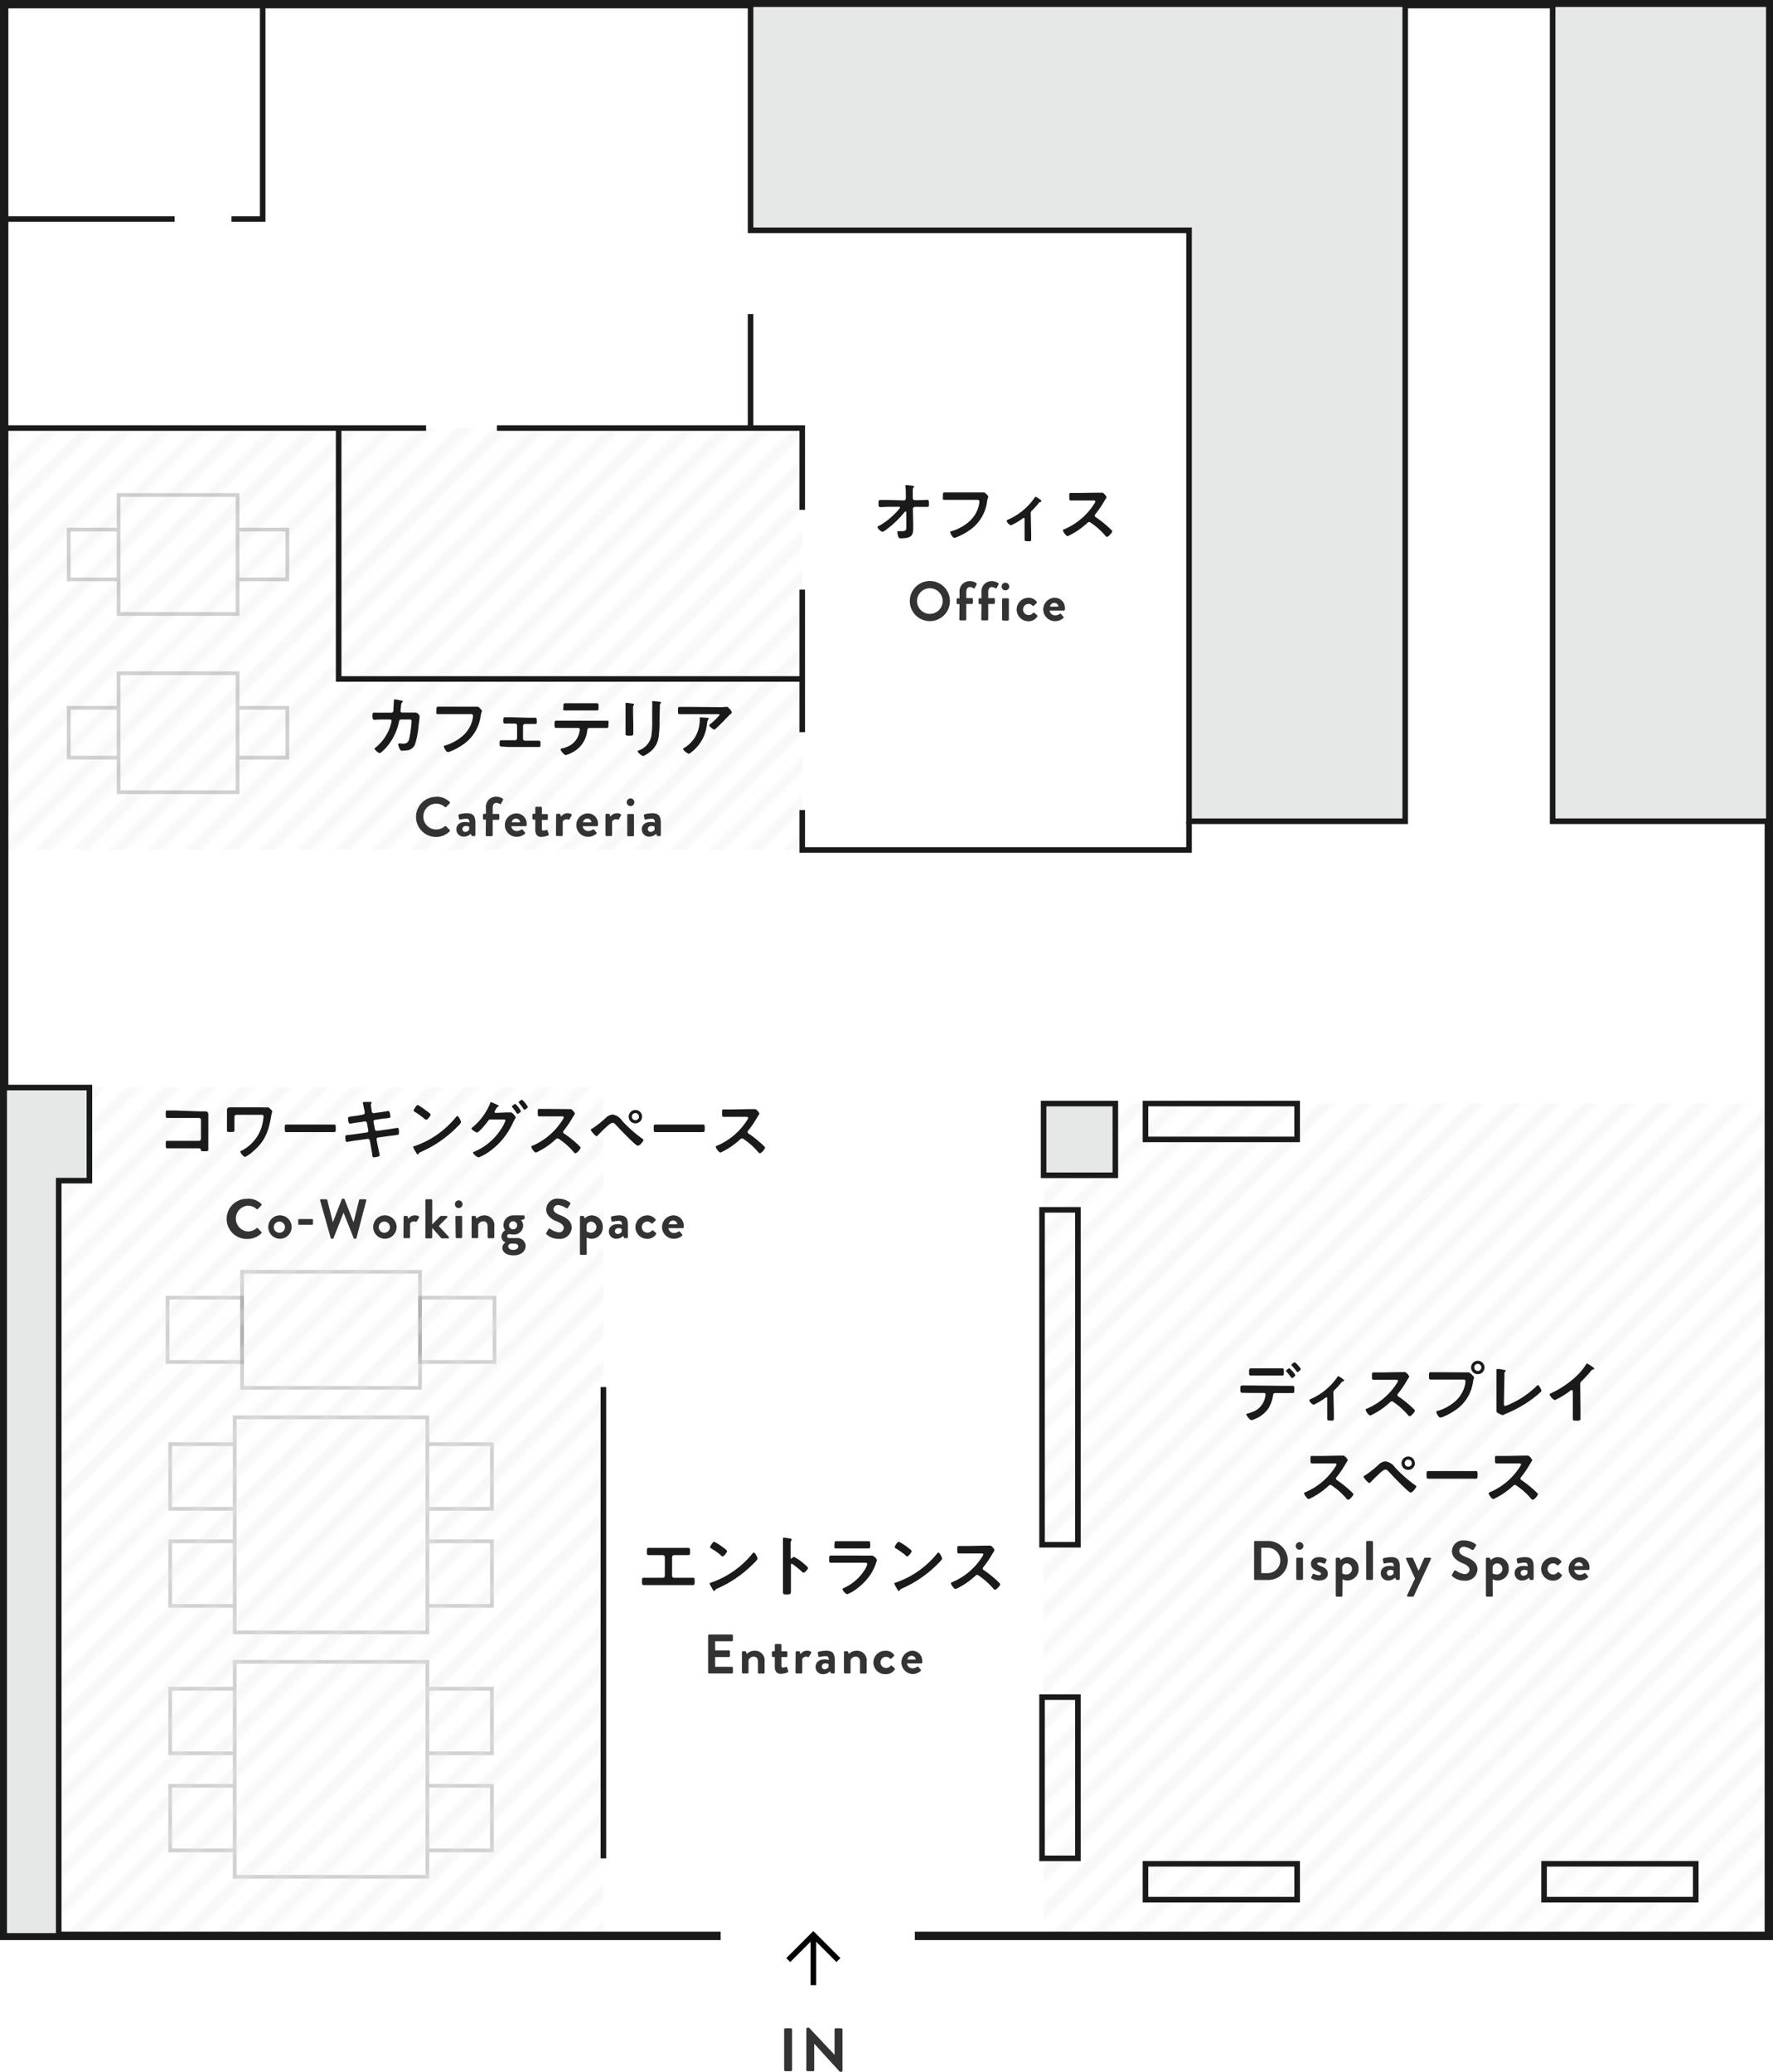 <svg xmlns="http://www.w3.org/2000/svg" viewBox="0 0 318.31 371.88"><defs><style>.cls-1,.cls-11,.cls-2,.cls-3,.cls-9{fill:none}.cls-2{stroke:#e6e7e7;stroke-width:2.88px}.cls-11,.cls-3{stroke:#666;stroke-width:.67px}.cls-11,.cls-3,.cls-8,.cls-9{stroke-miterlimit:10}.cls-10,.cls-3{opacity:.3}.cls-8,.cls-9{stroke:#1a1a1a}.cls-8{fill:#e6e7e7}.cls-12{fill:#1a1a1a}.cls-13{fill:#333}</style><pattern id="_10_lpi_40_3" data-name="10 lpi 40% 3" width="72" height="72" patternTransform="rotate(-45 286.783 -109.72) scale(.66)" patternUnits="userSpaceOnUse"><path class="cls-1" d="M0 0h72v72H0z"/><path class="cls-2" d="M71.75 68.4h72.5M71.75 54h72.5m-72.5-14.4h72.5m-72.5-14.4h72.5m-72.5-14.4h72.5m-72.5 50.4h72.5m-72.5-14.4h72.5m-72.5-14.4h72.5M71.75 18h72.5M71.75 3.6h72.5M-.25 68.4h72.5M-.25 54h72.5M-.25 39.6h72.5M-.25 25.2h72.5M-.25 10.8h72.5M-.25 61.2h72.5M-.25 46.8h72.5M-.25 32.4h72.5M-.25 18h72.5M-.25 3.6h72.5m-144.5 64.8H.25M-72.25 54H.25m-72.5-14.4H.25m-72.5-14.4H.25m-72.5-14.4H.25m-72.5 50.4H.25m-72.5-14.4H.25m-72.5-14.4H.25M-72.25 18H.25m-72.5-14.4H.25"/></pattern><pattern id="_10_lpi_40_3-3" data-name="10 lpi 40% 3" width="72" height="72" patternTransform="rotate(-45 349.154 -83.884) scale(.66)" patternUnits="userSpaceOnUse"><path class="cls-1" d="M0 0h72v72H0z"/><path class="cls-2" d="M71.75 68.4h72.5M71.75 54h72.5m-72.5-14.4h72.5m-72.5-14.4h72.5m-72.5-14.4h72.5m-72.5 50.4h72.5m-72.5-14.4h72.5m-72.5-14.4h72.5M71.75 18h72.5M71.75 3.6h72.5M-.25 68.4h72.5M-.25 54h72.5M-.25 39.6h72.5M-.25 25.2h72.5M-.25 10.8h72.5M-.25 61.2h72.5M-.25 46.8h72.5M-.25 32.4h72.5M-.25 18h72.5M-.25 3.6h72.5m-144.5 64.8H.25M-72.25 54H.25m-72.5-14.4H.25m-72.5-14.4H.25m-72.5-14.4H.25m-72.5 50.4H.25m-72.5-14.4H.25m-72.5-14.4H.25M-72.25 18H.25m-72.5-14.4H.25"/></pattern><pattern id="_10_lpi_40_3-5" data-name="10 lpi 40% 3" width="72" height="72" patternTransform="rotate(-45 338.51 -64.506) scale(.66)" patternUnits="userSpaceOnUse"><path class="cls-1" d="M0 0h72v72H0z"/><path class="cls-2" d="M71.75 68.4h72.5M71.75 54h72.5m-72.5-14.4h72.5m-72.5-14.4h72.5m-72.5-14.4h72.5m-72.5 50.4h72.5m-72.5-14.4h72.5m-72.5-14.4h72.5M71.75 18h72.5M71.75 3.6h72.5M-.25 68.4h72.5M-.25 54h72.5M-.25 39.6h72.5M-.25 25.2h72.5M-.25 10.8h72.5M-.25 61.2h72.5M-.25 46.8h72.5M-.25 32.4h72.5M-.25 18h72.5M-.25 3.6h72.5m-144.5 64.8H.25M-72.25 54H.25m-72.5-14.4H.25m-72.5-14.4H.25m-72.5-14.4H.25m-72.5 50.4H.25m-72.5-14.4H.25m-72.5-14.4H.25M-72.25 18H.25m-72.5-14.4H.25"/></pattern></defs><g id="レイヤー_2" data-name="レイヤー 2"><g id="文字"><path class="cls-3" d="M42.14 254.41h34.59V293H42.14zm34.59 4.82h11.59v11.59H76.73zm0 17.42h11.59v11.59H76.73zm-46.18-17.42h11.59v11.59H30.55zm0 17.42h11.59v11.59H30.55zm11.59 21.64h34.59v38.59H42.14zm34.59 4.83h11.59v11.59H76.73zm0 17.42h11.59v11.59H76.73zm-46.18-17.42h11.59v11.59H30.55zm0 17.42h11.59v11.59H30.55zm12.91-92.26h31.95v20.83H43.46z"/><path class="cls-3" d="M75.4 232.92h13.38v11.55H75.4zm-45.32 0h13.38v11.55H30.08z"/><path fill="url(#_10_lpi_40_3)" opacity=".3" d="M317.56 347.48v-149.4h-130.2v149.4h130.2z"/><path fill="url(#_10_lpi_40_3-3)" opacity=".3" d="M108.33 347.48V195.21H.75v152.27h107.58z"/><path fill="url(#_10_lpi_40_3-5)" opacity=".3" d="M144.03 152.57V76.84H.75v75.73h143.28z"/><path stroke-width="1.5" stroke="#1a1a1a" stroke-miterlimit="10" fill="none" d="M317.56.75v346.73H.75V.75z"/><path class="cls-8" transform="rotate(90 298.155 74.085)" d="M224.82 54.68h146.66v38.81H224.82z"/><path class="cls-8" d="M252.28 147.41V.75H134.75v40.59h78.72v106.07h38.81z"/><path class="cls-9" d="M213.47 147.41v5.16h-69.44v-7.17m0-13.98v-25.58m0 16.03H60.8V76.84m83.23 14.67V76.84H89.21m45.54-20.46v20.46m-58.26 0H.75m0-37.52h30.6m10.2 0h5.61V.75"/><path class="cls-8" d="M.75 347.48V195.21h15.3v16.71h-5.51v135.56H.75z"/><path class="cls-9" d="M108.33 333.57v-84.6"/><path class="cls-8" transform="rotate(90 193.8 204.52)" d="M187.36 198.08h12.88v12.88h-12.88z"/><path class="cls-9" d="M205.65 198.08h27.23v6.44h-27.23zm0 136.46h27.23v6.44h-27.23zm71.56 0h27.23v6.44h-27.23zm-90.13-117.38h6.44v60.11h-6.44zm0 87.46h6.44v28.94h-6.44z"/><g class="cls-10"><path class="cls-11" d="M21.29 120.84h21.36v21.36H21.29zm21.36 6.21h8.94v8.94h-8.94zm-30.31 0h8.94v8.94h-8.94z"/></g><g class="cls-10"><path class="cls-11" d="M21.29 88.85h21.36v21.36H21.29zm21.36 6.21h8.94V104h-8.94zm-30.31 0h8.94V104h-8.94z"/></g><path class="cls-12" d="M122 277.84h1.57c.24 0 .31.07.31.51v.29c0 .37 0 .5-.37.5h-2.49a.36.36 0 0 0-.36.36v3.36a.35.35 0 0 0 .36.34h3.38c.3 0 .31.11.31.7 0 .38 0 .62-.33.62h-8.78c-.36 0-.34-.23-.34-.64 0-.57 0-.68.31-.68H119a.35.35 0 0 0 .36-.34v-3.36a.36.36 0 0 0-.36-.36h-2.49c-.34 0-.37-.13-.37-.49v-.29c0-.45.07-.52.31-.52h1.56zm14 1.91c0 .2-.48.67-.64.82a20.78 20.78 0 0 1-6.51 4.53c-.4.19-.41.2-.5.4a.13.13 0 0 1-.12.08c-.14 0-.39-.48-.47-.63a3.46 3.46 0 0 1-.36-.72c0-.13.21-.15.37-.2a16.41 16.41 0 0 0 7.35-5.22.3.3 0 0 1 .21-.13c.26 0 .67.89.67 1.07zm-6.19-2c.15.11.73.5.73.68s-.56.93-.79.93-.32-.19-.48-.33a14.08 14.08 0 0 0-1.6-1.11c-.09-.06-.19-.12-.19-.23s.48-.95.76-.95a9.57 9.57 0 0 1 1.59 1.03zm12.74 1.7a8 8 0 0 1 1.68 1.15c.17.14.84.66.84.86s-.57.83-.81.83a.41.41 0 0 1-.26-.16 18.06 18.06 0 0 0-1.74-1.4.26.26 0 0 0-.12-.05c-.11 0-.14.1-.14.19v4.71c0 .43 0 .62-.74.62-.48 0-.69 0-.69-.41v-9.61c0-.05 0-.18.16-.18l.41.05c.53.07 1 .12 1 .29a.44.44 0 0 1-.06.16.93.93 0 0 0-.14.63v2.51c0 .09.06.12.09.12a.13.13 0 0 0 .11-.05c.14-.1.28-.26.41-.26zm12.74-.23h1.3a1.45 1.45 0 0 1 .85.79 3 3 0 0 1-.16.49 8.22 8.22 0 0 1-.69 1.62 9.92 9.92 0 0 1-2.49 2.83 7 7 0 0 1-2 1.2c-.27 0-.83-.68-.83-.88s.3-.26.42-.32a8.59 8.59 0 0 0 3.69-3.4 3.38 3.38 0 0 0 .32-.78c0-.29-.32-.27-.52-.27h-5.98c-.34 0-.34-.12-.34-.59s0-.7.35-.7h1.54zm-.8-2.59h1.41c.31 0 .33.13.33.73 0 .41 0 .57-.33.57h-5.75c-.46 0-.34-.15-.34-.59s0-.71.32-.71h1.42zm14.65 3.12c0 .2-.48.67-.64.82a20.78 20.78 0 0 1-6.5 4.53c-.4.19-.41.2-.5.4a.13.13 0 0 1-.12.08c-.14 0-.39-.48-.47-.63a3.46 3.46 0 0 1-.36-.72c0-.13.21-.15.37-.2a16.41 16.41 0 0 0 7.35-5.22.3.3 0 0 1 .21-.13c.23 0 .66.89.66 1.07zm-6.19-2c.15.11.73.5.73.68s-.56.93-.79.93-.32-.19-.48-.33a14.08 14.08 0 0 0-1.6-1.11c-.09-.06-.19-.12-.19-.23s.48-.95.76-.95a9.57 9.57 0 0 1 1.62 1.03zm14.05-.32a3.79 3.79 0 0 0 .51 0h.27c.25 0 .76.66.76.82a2.44 2.44 0 0 1-.26.47l-.19.31a17.67 17.67 0 0 1-1.56 2.28.31.31 0 0 0 .08.51 20.16 20.16 0 0 1 2 1.55 11 11 0 0 1 .86.82.2.2 0 0 1 .09.16c0 .26-.66 1-.91 1a.37.37 0 0 1-.3-.18 13.21 13.21 0 0 0-2.65-2.37.45.45 0 0 0-.28-.11c-.16 0-.26.12-.36.2a13.27 13.27 0 0 1-3 2.1 2 2 0 0 1-.53.23c-.25 0-.8-.8-.8-1s.15-.2.25-.24a11.83 11.83 0 0 0 5.35-4.54 1.23 1.23 0 0 0 .21-.41c0-.18-.17-.2-.35-.2h-4.03c-.33 0-.3-.18-.3-.73s0-.6.29-.6h1.56z"/><path class="cls-13" d="M225.15 276.79a.19.19 0 0 1 .18-.19h2.37a3.5 3.5 0 1 1 0 7h-2.37a.19.19 0 0 1-.18-.19zm2.43 5.58a2.28 2.28 0 0 0 0-4.56h-1.14v4.56zm5.05-4.88a.68.68 0 0 1 .68-.69.69.69 0 1 1 0 1.38.68.68 0 0 1-.68-.69zm.09 2.3a.19.19 0 0 1 .19-.19h.83a.19.19 0 0 1 .19.19v3.61a.2.2 0 0 1-.19.19h-.83a.2.2 0 0 1-.19-.19zm2.69 3.32l.27-.54a.15.15 0 0 1 .23-.07 2.23 2.23 0 0 0 .91.24c.2 0 .34-.08.34-.25s-.14-.29-.67-.5c-.77-.3-1.13-.7-1.13-1.31s.45-1.18 1.47-1.18a2.3 2.3 0 0 1 1.23.31.21.21 0 0 1 .09.27l-.25.51a.19.19 0 0 1-.24.07 2.37 2.37 0 0 0-.83-.21c-.24 0-.34.1-.34.23s.18.24.55.39c.77.29 1.35.62 1.35 1.4s-.58 1.22-1.59 1.22a2.26 2.26 0 0 1-1.33-.37.17.17 0 0 1-.06-.21zm5.59 3.29c0 .12-.06.19-.24.19H240a.2.2 0 0 1-.19-.19v-6.61a.19.19 0 0 1 .19-.19h.39a.18.18 0 0 1 .17.12l.13.33a1.73 1.73 0 0 1 1.29-.55 2 2 0 0 1 1.93 2.09 2 2 0 0 1-2 2.1 2 2 0 0 1-.89-.22zm.73-3.79a1 1 0 0 0 1-1 1 1 0 0 0-.93-1 .86.86 0 0 0-.82.61v1.19a1.29 1.29 0 0 0 .75.2zm3.54-5.82a.2.2 0 0 1 .19-.19h.84a.2.2 0 0 1 .19.19v6.61a.2.2 0 0 1-.19.19h-.84a.2.2 0 0 1-.19-.19zm4.23 4.28a2.57 2.57 0 0 1 .73.11c0-.51-.15-.69-.52-.69a4.82 4.82 0 0 0-1.12.15c-.14 0-.21-.05-.23-.18l-.09-.52a.2.2 0 0 1 .14-.25 5.36 5.36 0 0 1 1.36-.19c1.25 0 1.54.65 1.54 1.74v2.16a.2.2 0 0 1-.19.19h-.36c-.07 0-.12 0-.17-.14l-.12-.27a1.72 1.72 0 0 1-1.22.51 1.28 1.28 0 0 1-1.35-1.37c0-.71.58-1.25 1.6-1.25zm0 1.77a.92.92 0 0 0 .69-.39v-.55a1.57 1.57 0 0 0-.56-.12c-.39 0-.65.22-.65.54a.5.5 0 0 0 .54.52zm2.94-2.98a.18.18 0 0 1 .17-.26h.9a.18.18 0 0 1 .17.11l1 2.26 1-2.26c.05-.1.12-.11.24-.11h.8a.17.17 0 0 1 .17.26l-3.06 6.61a.2.2 0 0 1-.17.12h-.86a.18.18 0 0 1-.17-.27l1.42-3zm8.26 2.75l.36-.62a.23.23 0 0 1 .34-.07 3.31 3.31 0 0 0 1.51.62.83.83 0 0 0 .91-.76c0-.51-.43-.86-1.27-1.2s-1.88-1-1.88-2.16a2 2 0 0 1 2.25-1.92 3.52 3.52 0 0 1 2 .67.25.25 0 0 1 .06.33l-.38.57a.26.26 0 0 1-.35.12 3.29 3.29 0 0 0-1.39-.55.8.8 0 0 0-.88.7c0 .47.37.79 1.18 1.12 1 .39 2.09 1 2.09 2.26a2.11 2.11 0 0 1-2.3 2 3.22 3.22 0 0 1-2.2-.78c-.09-.12-.14-.17-.05-.33zm7.3 3.79c0 .12-.06.19-.24.19h-.8a.2.2 0 0 1-.19-.19v-6.61a.19.19 0 0 1 .19-.19h.39a.18.18 0 0 1 .17.12l.13.33a1.73 1.73 0 0 1 1.29-.55 2 2 0 0 1 1.93 2.09 2 2 0 0 1-2 2.1 2 2 0 0 1-.89-.22zm.73-3.79a1 1 0 0 0 1-1 1 1 0 0 0-.93-1 .86.86 0 0 0-.82.61v1.19a1.29 1.29 0 0 0 .7.2zm4.8-1.54a2.57 2.57 0 0 1 .73.11c0-.51-.15-.69-.52-.69a4.82 4.82 0 0 0-1.12.15c-.14 0-.21-.05-.23-.18l-.09-.52a.2.2 0 0 1 .14-.25 5.36 5.36 0 0 1 1.36-.19c1.25 0 1.54.65 1.54 1.74v2.16a.2.2 0 0 1-.19.19h-.36c-.07 0-.12 0-.17-.14l-.12-.27a1.72 1.72 0 0 1-1.22.51 1.28 1.28 0 0 1-1.35-1.37c0-.71.58-1.25 1.6-1.25zm0 1.77a.92.92 0 0 0 .69-.39v-.55a1.57 1.57 0 0 0-.56-.12c-.39 0-.65.22-.65.54a.5.5 0 0 0 .54.52zm5.28-3.34a1.83 1.83 0 0 1 1.48.71.19.19 0 0 1-.05.28l-.46.44c-.09.08-.18 0-.25 0a.94.94 0 0 0-.69-.32 1 1 0 0 0-1 1 1 1 0 0 0 1 1 1 1 0 0 0 .8-.38.19.19 0 0 1 .25 0l.43.37c.1.08.14.18.07.28a1.78 1.78 0 0 1-1.58.84 2.11 2.11 0 0 1-2.12-2.1 2.14 2.14 0 0 1 2.12-2.12zm4.68 0a1.83 1.83 0 0 1 1.87 1.86v.27a.2.2 0 0 1-.19.17h-2.56a1 1 0 0 0 1 .86 1.39 1.39 0 0 0 .78-.25c.1-.06.19-.08.26 0l.41.47a.16.16 0 0 1 0 .26 2.15 2.15 0 0 1-1.49.55 2.1 2.1 0 0 1 0-4.19zm.7 1.6a.75.75 0 0 0-.73-.68.79.79 0 0 0-.78.68zm-157.06 12.48a.19.19 0 0 1 .19-.19h4.07a.19.19 0 0 1 .19.19v.82a.19.19 0 0 1-.19.19h-3v1.64h2.47a.2.2 0 0 1 .19.19v.82a.19.19 0 0 1-.19.19h-2.47v1.75h3a.19.19 0 0 1 .19.19v.82a.19.19 0 0 1-.19.19h-4.07a.19.19 0 0 1-.19-.19zm6.07 2.99a.2.2 0 0 1 .19-.19h.38a.18.18 0 0 1 .17.13l.14.36a2 2 0 0 1 1.41-.58 1.75 1.75 0 0 1 1.78 2v1.92a.2.2 0 0 1-.19.19h-.82a.19.19 0 0 1-.19-.19v-2c0-.52-.27-.85-.75-.85a1 1 0 0 0-.94.63v2.2c0 .14-.06.19-.25.19h-.74a.2.2 0 0 1-.19-.19zm5.9.86h-.34a.19.19 0 0 1-.18-.19v-.67a.19.19 0 0 1 .18-.19h.34v-1.1a.2.2 0 0 1 .19-.19h.82a.19.19 0 0 1 .18.19v1.11h.88a.19.19 0 0 1 .19.19v.67a.19.19 0 0 1-.19.19h-.88V299c0 .28.15.32.31.32a1.61 1.61 0 0 0 .49-.11.16.16 0 0 1 .22.11l.2.63a.18.18 0 0 1-.11.24 3.77 3.77 0 0 1-1.19.26c-.77 0-1.11-.48-1.11-1.29zm3.74-.86a.2.2 0 0 1 .19-.19h.38a.19.19 0 0 1 .18.14l.14.38a1.42 1.42 0 0 1 1.13-.61c.47 0 .89.15.77.4l-.37.64a.18.18 0 0 1-.23.09 1.09 1.09 0 0 0-.29-.06.81.81 0 0 0-.71.41v2.42c0 .14-.09.19-.23.19h-.8a.2.2 0 0 1-.19-.19zm5.22 1.28a2.57 2.57 0 0 1 .73.11c0-.51-.15-.69-.52-.69a4.82 4.82 0 0 0-1.12.15c-.14 0-.21-.05-.23-.18l-.09-.52a.19.19 0 0 1 .14-.24 4.91 4.91 0 0 1 1.36-.19c1.25 0 1.54.64 1.54 1.73v2.17a.2.2 0 0 1-.19.19h-.36c-.07 0-.12 0-.17-.14L149 300a1.72 1.72 0 0 1-1.22.51 1.28 1.28 0 0 1-1.35-1.37c.03-.74.57-1.29 1.63-1.29zm0 1.78a.92.92 0 0 0 .69-.39v-.55a1.57 1.57 0 0 0-.56-.12c-.39 0-.65.22-.65.54a.5.5 0 0 0 .54.52zm3.46-3.06a.2.2 0 0 1 .19-.19h.38a.18.18 0 0 1 .17.13l.14.36a2 2 0 0 1 1.41-.58 1.75 1.75 0 0 1 1.78 2v1.92a.2.2 0 0 1-.19.19h-.82a.19.19 0 0 1-.19-.19v-2c0-.52-.27-.85-.75-.85a1 1 0 0 0-.94.63v2.2c0 .14-.06.19-.25.19h-.74a.2.2 0 0 1-.19-.19zm7.48-.28a1.85 1.85 0 0 1 1.48.7.19.19 0 0 1 0 .28l-.46.44c-.09.08-.18 0-.25 0a.94.94 0 0 0-.69-.32 1 1 0 0 0-1 1 1 1 0 0 0 1 1 1 1 0 0 0 .8-.38.19.19 0 0 1 .25 0l.43.37c.1.08.14.18.07.28a1.78 1.78 0 0 1-1.58.84 2.1 2.1 0 1 1 0-4.19zm4.71 0a1.83 1.83 0 0 1 1.87 1.85 2.45 2.45 0 0 1 0 .27.19.19 0 0 1-.19.17h-2.56a1 1 0 0 0 1 .87 1.39 1.39 0 0 0 .78-.25c.1-.06.19-.08.26 0l.41.47a.16.16 0 0 1 0 .26 2.15 2.15 0 0 1-1.49.55 2.1 2.1 0 0 1 0-4.19zm.7 1.59a.75.75 0 0 0-.73-.68.79.79 0 0 0-.78.68z"/><path class="cls-12" d="M162.27 89.82a.36.36 0 0 0 .36-.36v-.41c0-.46 0-1.26-.08-1.67a.41.41 0 0 1 0-.16c0-.13.09-.15.2-.15a8.78 8.78 0 0 1 1 .12c.28 0 .35.07.35.17a.19.19 0 0 1-.07.13c-.13.14-.16.17-.16.5v1.44a.36.36 0 0 0 .37.35h.64l1.58-.06c.26 0 .31.09.31.73 0 .44 0 .54-.37.54h-2.15a.35.35 0 0 0-.36.34l.06 2.8v.49c0 1.28-.06 2-2.19 2-.27 0-.4 0-.48-.29a2.49 2.49 0 0 1-.17-.8c0-.12 0-.19.17-.19h.65c.79 0 .79-.24.79-.88v-2.49c0-.07-.05-.16-.14-.16a.21.21 0 0 0-.18.11 18 18 0 0 1-3.23 3.1 2.46 2.46 0 0 1-.74.44c-.23 0-.88-.58-.88-.82s.29-.26.4-.32a13.32 13.32 0 0 0 3.51-3 .37.37 0 0 0 .11-.2c0-.06 0-.15-.18-.15h-1.84c-.45 0-1.25.06-1.51.06s-.32-.13-.32-.6 0-.69.34-.69h1.48zm13.06-1.43h1.29c.29 0 .81.65.81.77s-.11.25-.21.77a7.37 7.37 0 0 1-3.2 5.27 11.05 11.05 0 0 1-2.3 1.23 1.2 1.2 0 0 1-.4.11c-.29 0-.72-.81-.72-1s.11-.17.22-.19a8.47 8.47 0 0 0 3-1.58 5.58 5.58 0 0 0 2-3.51 2.58 2.58 0 0 0 0-.29c0-.22-.21-.25-.42-.25h-5.76c-.5 0-.36-.11-.36-.65s0-.68.32-.68h1.55zm9.8 7.22v1.21c0 .41-.26.33-.48.33-.67 0-.71-.06-.71-.39v-3.61c0-.06 0-.18-.14-.18s-.23.11-.31.17a11.74 11.74 0 0 1-2 1.16 1.42 1.42 0 0 1-.77-.79c0-.13.15-.19.28-.25a11.29 11.29 0 0 0 4.71-3.87c.06-.1.11-.22.21-.22a2.46 2.46 0 0 1 .7.42c.12.07.34.2.34.36s-.08.13-.17.14a.58.58 0 0 0-.35.27 15.19 15.19 0 0 1-1.08 1.2.69.69 0 0 0-.31.66zm11.98-7.17a2.54 2.54 0 0 0 .51 0h.27c.25 0 .77.66.77.82a2.43 2.43 0 0 1-.27.46l-.19.32a17.56 17.56 0 0 1-1.56 2.27.37.37 0 0 0-.1.23.33.33 0 0 0 .18.29 18.78 18.78 0 0 1 2 1.55 10.87 10.87 0 0 1 .86.81.24.24 0 0 1 .09.17c0 .25-.66 1-.91 1a.39.39 0 0 1-.3-.18 12.91 12.91 0 0 0-2.65-2.37.4.4 0 0 0-.28-.11c-.15 0-.26.12-.36.2a13.27 13.27 0 0 1-3 2.1 2 2 0 0 1-.52.23c-.26 0-.81-.81-.81-1s.15-.21.25-.24a11.86 11.86 0 0 0 5.35-4.55 1.14 1.14 0 0 0 .21-.41c0-.17-.17-.2-.35-.2h-4.03c-.32 0-.3-.18-.3-.74s0-.6.29-.6h1.56z"/><path class="cls-13" d="M166.93 104.29a3.6 3.6 0 1 1-3.59 3.61 3.59 3.59 0 0 1 3.59-3.61zm0 5.9a2.3 2.3 0 1 0-2.29-2.29 2.3 2.3 0 0 0 2.29 2.29zm5.34-1.75h-.34a.19.19 0 0 1-.19-.19v-.67a.18.18 0 0 1 .19-.19h.34v-1.08a1.82 1.82 0 0 1 1.87-2 2 2 0 0 1 1.18.39.2.2 0 0 1 0 .23l-.34.64a.17.17 0 0 1-.24 0 1.25 1.25 0 0 0-.59-.2c-.43 0-.67.33-.67.91v1.08h1a.18.18 0 0 1 .19.19v.67a.19.19 0 0 1-.19.19h-1v2.76a.2.2 0 0 1-.19.19h-.87a.2.2 0 0 1-.19-.19zm3.94 0h-.34a.19.19 0 0 1-.19-.19v-.67a.18.18 0 0 1 .19-.19h.34v-1.08a1.82 1.82 0 0 1 1.87-2 2 2 0 0 1 1.18.39.2.2 0 0 1 0 .23l-.34.64a.17.17 0 0 1-.24 0 1.25 1.25 0 0 0-.59-.2c-.43 0-.67.33-.67.91v1.08h1a.18.18 0 0 1 .19.19v.67a.19.19 0 0 1-.19.19h-1v2.76a.2.2 0 0 1-.19.19h-.87a.2.2 0 0 1-.19-.19zm3.61-3.16a.68.68 0 0 1 .68-.69.69.69 0 1 1 0 1.38.68.68 0 0 1-.68-.69zm.09 2.3a.19.19 0 0 1 .19-.19h.83a.19.19 0 0 1 .19.19v3.62a.2.2 0 0 1-.19.19h-.83a.2.2 0 0 1-.19-.19zm4.73-.29a1.83 1.83 0 0 1 1.48.71.19.19 0 0 1-.05.28l-.46.44c-.09.08-.18 0-.25 0a.94.94 0 0 0-.69-.32 1 1 0 0 0-1 1 1 1 0 0 0 1 1 1 1 0 0 0 .8-.38.19.19 0 0 1 .25 0l.43.37c.1.08.14.18.07.28a1.78 1.78 0 0 1-1.58.84 2.11 2.11 0 0 1-2.12-2.1 2.14 2.14 0 0 1 2.12-2.12zm4.68 0a1.83 1.83 0 0 1 1.87 1.86 2.45 2.45 0 0 1 0 .27.19.19 0 0 1-.19.17h-2.56a1 1 0 0 0 1 .87 1.39 1.39 0 0 0 .78-.25c.1-.06.19-.08.26 0l.41.47a.16.16 0 0 1 0 .26 2.15 2.15 0 0 1-1.49.55 2.1 2.1 0 0 1 0-4.2zm.7 1.6a.75.75 0 0 0-.73-.68.79.79 0 0 0-.78.68z"/><path class="cls-12" d="M230.48 248.75H232c.34 0 .37.06.37.64s0 .66-.34.66h-3.12c-.33 0-.33.29-.38.55a6.23 6.23 0 0 1-.79 2.17 5.3 5.3 0 0 1-2.5 1.95 2.06 2.06 0 0 1-.56.19c-.26 0-.91-.79-.91-1s.18-.17.32-.22a5.53 5.53 0 0 0 1.51-.62 3.56 3.56 0 0 0 1.51-2.18 4.41 4.41 0 0 0 .1-.58.27.27 0 0 0-.28-.28h-2.43L223 250c-.33 0-.31-.23-.31-.68s0-.63.3-.63h1.52zm-1.84-3.14h1.51c.41 0 .33.24.33.72s0 .58-.32.58h-5.6c-.34 0-.31-.2-.31-.63s0-.67.33-.67h1.5zm3.92 1.21c0 .18-.45.53-.6.53s-.15-.11-.25-.24c-.23-.31-.48-.6-.73-.89 0 0-.11-.1-.11-.16s.47-.46.6-.46a4.42 4.42 0 0 1 1.09 1.22zm.5-1.72c.1.11.48.52.48.64s-.43.53-.59.53-.16-.13-.3-.3-.49-.58-.7-.81a.22.22 0 0 1-.1-.15c0-.15.46-.48.59-.48s.56.47.62.57zm6.41 8.35v1.21c0 .41-.25.33-.48.33-.67 0-.71-.06-.71-.39V251c0-.06 0-.18-.14-.18s-.23.11-.31.17a11.74 11.74 0 0 1-2 1.16 1.42 1.42 0 0 1-.77-.79c0-.13.15-.19.28-.25a11.29 11.29 0 0 0 4.71-3.87c.06-.1.11-.22.21-.22a2.46 2.46 0 0 1 .7.42c.12.07.34.2.34.36s-.08.13-.17.14a.58.58 0 0 0-.35.27 15.19 15.19 0 0 1-1.08 1.2.69.69 0 0 0-.31.66zm11.98-7.17a3.79 3.79 0 0 0 .51 0h.27c.25 0 .77.66.77.82a2.43 2.43 0 0 1-.27.46l-.19.32a17.67 17.67 0 0 1-1.56 2.28.32.32 0 0 0-.1.22.33.33 0 0 0 .18.29 18.78 18.78 0 0 1 2 1.55c.29.25.59.53.87.81a.27.27 0 0 1 .08.17c0 .25-.66 1-.91 1a.39.39 0 0 1-.3-.18 12.91 12.91 0 0 0-2.65-2.37.4.4 0 0 0-.28-.11c-.15 0-.26.12-.36.2a13.27 13.27 0 0 1-3 2.1 2 2 0 0 1-.52.23c-.26 0-.81-.8-.81-1s.15-.2.25-.24a11.86 11.86 0 0 0 5.35-4.55 1.19 1.19 0 0 0 .21-.4c0-.18-.17-.21-.35-.21h-4.03c-.32 0-.3-.18-.3-.74 0-.41 0-.59.29-.59h1.56zm11.6.05h.6c.11 0 .42.23.58.39s.41.39.41.55-.1.23-.18.69a7.28 7.28 0 0 1-3.18 5.16 11.66 11.66 0 0 1-2.31 1.24 1.59 1.59 0 0 1-.39.09c-.29 0-.71-.8-.71-1s.11-.17.22-.19a8.43 8.43 0 0 0 3-1.59 5.58 5.58 0 0 0 2-3.49v-.3c0-.23-.2-.25-.42-.25h-5.76c-.36 0-.36-.1-.36-.64s0-.69.33-.69h1.55zm3.46-.88a1.2 1.2 0 1 1-1.2-1.19 1.19 1.19 0 0 1 1.2 1.19zm-1.84 0a.64.64 0 1 0 .64-.65.65.65 0 0 0-.64.65zm5.33 6.41c0 .3 0 .49.24.49a4.67 4.67 0 0 0 1-.39 16.41 16.41 0 0 0 4.61-3.15c.07-.07.18-.19.29-.19s.6.79.6 1c0 .08-.08.16-.13.22-.27.26-.56.5-.84.74a21.8 21.8 0 0 1-5.28 3.12 4.08 4.08 0 0 0-.42.19.76.76 0 0 1-.3.12 4.49 4.49 0 0 1-.95-.44c-.14-.11-.15-.22-.15-.42v-7.28a.13.13 0 0 1 .13-.14h.26c.19 0 .79.12 1 .17s.25 0 .25.16-.06.1-.11.15a.46.46 0 0 0-.11.37v.57zm13.75 1.21v1.57c0 .32-.16.36-.6.36-.66 0-.78 0-.78-.35v-4.81c0-.07 0-.33-.19-.33s-.37.2-.47.27a14.25 14.25 0 0 1-2.58 1.54 2.06 2.06 0 0 1-.93-1c0-.12.11-.17.19-.21a17.14 17.14 0 0 0 4.71-3.18 9.83 9.83 0 0 0 1.63-2c0-.06.11-.18.2-.18a4.55 4.55 0 0 1 .81.49c.13.08.47.29.47.43s-.06.1-.12.12a.67.67 0 0 0-.47.29 23.33 23.33 0 0 1-1.64 1.8c-.18.18-.28.26-.28.54zm-43.34 8.21a3.79 3.79 0 0 0 .51 0h.27c.25 0 .77.66.77.82a2.43 2.43 0 0 1-.27.46l-.19.32a17.67 17.67 0 0 1-1.56 2.28.32.32 0 0 0-.1.22.33.33 0 0 0 .18.29 18.78 18.78 0 0 1 2 1.55c.29.25.59.53.87.81a.27.27 0 0 1 .08.17c0 .25-.66 1-.91 1a.39.39 0 0 1-.3-.18 12.91 12.91 0 0 0-2.65-2.37.4.4 0 0 0-.28-.11c-.15 0-.26.12-.36.2a13.27 13.27 0 0 1-3 2.1 2 2 0 0 1-.52.23c-.26 0-.81-.8-.81-1s.15-.2.25-.24a11.86 11.86 0 0 0 5.35-4.55 1.19 1.19 0 0 0 .21-.4c0-.18-.17-.21-.35-.21h-4.03c-.32 0-.3-.18-.3-.74s0-.59.29-.59h1.56zm10.04 2.11a23.64 23.64 0 0 0 3.64 3.21c.08.06.19.14.19.24s-.62 1.06-1 1.06c-.19 0-.65-.42-.82-.58-1.08-1-2.1-2.06-3.1-3.13-.16-.15-.38-.42-.62-.42s-.69.36-.91.56c-.49.44-1.29 1.21-1.74 1.69a.4.4 0 0 1-.27.16c-.23 0-1-.92-1-1.11s.23-.23.31-.28a18.66 18.66 0 0 0 2.49-2 1.88 1.88 0 0 1 1.14-.48 2.53 2.53 0 0 1 1.69 1.08zm3.57-.77a1.2 1.2 0 1 1-1.19-1.18 1.18 1.18 0 0 1 1.17 1.18zm-1.84 0a.65.65 0 0 0 .65.65.64.64 0 0 0 .63-.65.63.63 0 0 0-.63-.63.64.64 0 0 0-.65.63zm11.27 1.43h1.49c.32 0 .33.1.33.76 0 .38 0 .61-.32.61h-8.52c-.31 0-.32-.23-.32-.6 0-.67 0-.77.33-.77h1.49zm10.08-2.77a3.79 3.79 0 0 0 .51 0h.27c.25 0 .77.66.77.82a2.43 2.43 0 0 1-.27.46l-.19.32a17.67 17.67 0 0 1-1.56 2.28.31.31 0 0 0 .09.51 19.71 19.71 0 0 1 2 1.55c.29.25.59.53.87.81a.27.27 0 0 1 .08.17c0 .25-.66 1-.91 1a.39.39 0 0 1-.3-.18 12.91 12.91 0 0 0-2.65-2.37.4.4 0 0 0-.28-.11c-.15 0-.26.12-.36.2a13.27 13.27 0 0 1-3 2.1 2 2 0 0 1-.52.23c-.26 0-.81-.8-.81-1s.15-.2.25-.24a11.86 11.86 0 0 0 5.35-4.55 1.19 1.19 0 0 0 .21-.4c0-.18-.17-.21-.35-.21h-4.03c-.32 0-.3-.18-.3-.74s0-.59.29-.59h1.56zM70.26 127.93a.37.37 0 0 0 .36-.31c0-.24.08-1.53.1-1.81 0-.12 0-.28.15-.28s1.13.2 1.25.24.18 0 .18.13-.09.16-.13.21-.14.14-.17.51c0 .17-.1.89-.1 1a.27.27 0 0 0 .29.28h2.47a1 1 0 0 1 .68.7c0 .12-.16 1.45-.19 1.68a15.26 15.26 0 0 1-.67 3.41 1.74 1.74 0 0 1-1.56 1 4.15 4.15 0 0 1-.69.05.38.38 0 0 1-.42-.24 2.55 2.55 0 0 1-.32-.84.2.2 0 0 1 .22-.22c.12 0 .4.05.68.05.71 0 1-.32 1.14-1.17a20.47 20.47 0 0 0 .36-2.87c0-.33-.16-.3-.7-.3H72c-.3 0-.34.25-.38.43a10 10 0 0 1-2.35 4.67c-.17.18-.89.93-1.1.93s-.91-.56-.91-.78.09-.15.16-.21a8.29 8.29 0 0 0 2.58-3.63 6.67 6.67 0 0 0 .31-1.16.25.25 0 0 0-.25-.25h-1.7c-.32 0-1 .05-1.19.05s-.3-.19-.3-.66 0-.62.28-.62h3.11zm14.16-1.08h1.29c.29 0 .81.65.81.77s-.11.25-.21.77a7.37 7.37 0 0 1-3.2 5.27 11.05 11.05 0 0 1-2.3 1.23 1.49 1.49 0 0 1-.4.11c-.29 0-.72-.81-.72-1s.11-.17.22-.19a8.33 8.33 0 0 0 3-1.59 5.53 5.53 0 0 0 2-3.5 2.58 2.58 0 0 0 0-.29c0-.22-.21-.25-.42-.25h-5.78c-.5 0-.36-.11-.36-.65s0-.68.32-.68h1.55zm10.49 1.98h1.14c.3 0 .32.2.32.64s0 .48-.32.48h-1.79a.36.36 0 0 0-.36.35v2.3a.35.35 0 0 0 .36.35h2.49c.3 0 .29.23.29.6s0 .53-.31.53h-5.55L90 134c-.31 0-.31-.23-.31-.53s0-.6.28-.6h2.5a.36.36 0 0 0 .36-.35v-2.3a.36.36 0 0 0-.36-.35h-1.8c-.31 0-.32-.16-.32-.48s0-.64.32-.64h1.14zm12.45.54h1.52c.52 0 .36.1.36.66 0 .41 0 .64-.32.64h-3.13c-.34 0-.35.32-.38.57a4.92 4.92 0 0 1-2.59 3.78 6 6 0 0 1-1.25.52c-.27 0-.92-.79-.92-1s.22-.18.33-.21a5.47 5.47 0 0 0 1.5-.62 3.52 3.52 0 0 0 1.51-2.18 4.34 4.34 0 0 0 .11-.59.28.28 0 0 0-.29-.28h-3.93c-.31 0-.33-.18-.33-.61s0-.69.3-.69h1.53zm-1.77-3.14h1.56c.32 0 .31.16.31.75 0 .37 0 .54-.33.54h-5.66c-.53 0-.32-.2-.32-.65s0-.64.32-.64h1.56zm8.11 3.77v1.63c0 .37-.1.42-.67.42s-.72 0-.72-.36v-5.42c0-.07 0-.12.11-.12s.86.1 1 .13.42 0 .42.15a.35.35 0 0 1-.06.14c-.11.14-.13.32-.13.69v.67zm4.7-.47a18.16 18.16 0 0 1-.13 2.55 4.11 4.11 0 0 1-1.46 2.79 5.71 5.71 0 0 1-1.32.84c-.18 0-1-.6-1-.82s.23-.2.32-.25a3.4 3.4 0 0 0 2.14-2.65 15.06 15.06 0 0 0 .14-2.32V127a7.77 7.77 0 0 0 0-.83.69.69 0 0 1 0-.2c0-.1 0-.12.15-.12a9.83 9.83 0 0 1 1.18.12c.1 0 .24 0 .24.14s0 .11-.1.17-.09.33-.09.52zm10.68-2.6a8.58 8.58 0 0 0 1.25-.06h.15c.19 0 .3.16.45.31s.44.48.44.7-.17.25-.26.32-1 1-1.12 1.15c-.42.44-1 1-1.48 1.44-.09.08-.17.17-.29.17s-.88-.53-.88-.73.22-.29.3-.36a11.28 11.28 0 0 0 1.55-1.54c0-.16-.26-.14-.37-.14h-6.78c-.31 0-.32-.13-.32-.61v-.24c0-.32 0-.46.3-.46h1.65zm-2.1 1.92c.09 0 .25 0 .25.15a.19.19 0 0 1-.07.12 2.15 2.15 0 0 0-.24.86 7.2 7.2 0 0 1-2.88 5.1.83.83 0 0 1-.39.21c-.21 0-1-.62-1-.84s.12-.15.28-.26a5.69 5.69 0 0 0 2.51-3.49 6.38 6.38 0 0 0 .19-1.79c0-.09 0-.15.12-.15s1.05.07 1.25.09z"/><path class="cls-13" d="M78.3 143a3.38 3.38 0 0 1 2.42.93.19.19 0 0 1 0 .28l-.61.63a.16.16 0 0 1-.25 0 2.37 2.37 0 0 0-1.54-.59 2.32 2.32 0 0 0 0 4.64 2.4 2.4 0 0 0 1.53-.57.18.18 0 0 1 .25 0l.62.64a.19.19 0 0 1 0 .27 3.43 3.43 0 0 1-2.43 1 3.6 3.6 0 1 1 0-7.2zm5.24 4.54a2.57 2.57 0 0 1 .73.11c0-.51-.15-.69-.52-.69a4.82 4.82 0 0 0-1.12.15c-.14 0-.21-.05-.23-.18l-.09-.52a.2.2 0 0 1 .14-.25 5.36 5.36 0 0 1 1.36-.19c1.25 0 1.54.65 1.54 1.74v2.17a.2.2 0 0 1-.19.19h-.36c-.07 0-.12 0-.17-.14l-.12-.27a1.72 1.72 0 0 1-1.22.51 1.28 1.28 0 0 1-1.35-1.37c0-.71.58-1.26 1.6-1.26zm0 1.78a.92.92 0 0 0 .69-.39v-.55a1.57 1.57 0 0 0-.56-.12c-.39 0-.65.22-.65.54a.5.5 0 0 0 .54.52zm3.7-2.2h-.34a.19.19 0 0 1-.19-.19v-.67a.18.18 0 0 1 .19-.19h.34V145a1.82 1.82 0 0 1 1.87-2 2 2 0 0 1 1.18.39.2.2 0 0 1 0 .23l-.34.64a.17.17 0 0 1-.24.05 1.25 1.25 0 0 0-.59-.2c-.43 0-.67.33-.67.91v1.08h1a.18.18 0 0 1 .19.19v.67a.19.19 0 0 1-.19.19h-1v2.76a.2.2 0 0 1-.19.19h-.87a.2.2 0 0 1-.19-.19zm5.44-1.12a1.83 1.83 0 0 1 1.87 1.86 2.45 2.45 0 0 1 0 .27.19.19 0 0 1-.19.17h-2.58a1 1 0 0 0 1 .87 1.39 1.39 0 0 0 .78-.25c.1-.06.19-.08.26 0l.41.47a.16.16 0 0 1 0 .26 2.15 2.15 0 0 1-1.49.55 2.1 2.1 0 0 1 0-4.2zm.7 1.6a.75.75 0 0 0-.73-.68.79.79 0 0 0-.78.68zm2.72-.48h-.34a.19.19 0 0 1-.18-.19v-.67a.18.18 0 0 1 .18-.19h.34V145a.2.2 0 0 1 .19-.19h.82a.19.19 0 0 1 .18.19v1.12h.88a.18.18 0 0 1 .19.19v.67a.19.19 0 0 1-.19.19h-.88v1.6c0 .28.15.32.31.32a1.61 1.61 0 0 0 .49-.11.16.16 0 0 1 .22.11l.2.63a.18.18 0 0 1-.11.24 3.77 3.77 0 0 1-1.19.26c-.77 0-1.11-.48-1.11-1.29zm3.74-.86a.19.19 0 0 1 .19-.19h.38a.18.18 0 0 1 .18.13l.14.39a1.4 1.4 0 0 1 1.13-.62c.47 0 .89.15.77.4l-.37.65a.18.18 0 0 1-.23.09 1.09 1.09 0 0 0-.29-.06.81.81 0 0 0-.71.41v2.42c0 .14-.09.19-.23.19h-.8a.2.2 0 0 1-.19-.19zm5.65-.26a1.83 1.83 0 0 1 1.87 1.86 2.45 2.45 0 0 1 0 .27.19.19 0 0 1-.19.17h-2.56a1 1 0 0 0 1 .87 1.39 1.39 0 0 0 .78-.25c.1-.06.19-.08.26 0l.41.47a.16.16 0 0 1 0 .26 2.15 2.15 0 0 1-1.49.55 2.1 2.1 0 0 1 0-4.2zm.7 1.6a.75.75 0 0 0-.73-.68.79.79 0 0 0-.78.68zm2.51-1.34a.19.19 0 0 1 .19-.19h.38a.18.18 0 0 1 .18.13l.14.39a1.4 1.4 0 0 1 1.13-.62c.47 0 .89.15.77.4l-.37.65a.18.18 0 0 1-.23.09 1.09 1.09 0 0 0-.29-.06.81.81 0 0 0-.71.41v2.42c0 .14-.09.19-.23.19h-.77a.2.2 0 0 1-.19-.19zm3.82-2.26a.68.68 0 0 1 .68-.69.69.69 0 1 1 0 1.38.68.68 0 0 1-.68-.69zm.09 2.3a.19.19 0 0 1 .19-.19h.83a.19.19 0 0 1 .19.19v3.62a.2.2 0 0 1-.19.19h-.83a.2.2 0 0 1-.19-.19zm4.22 1.24a2.57 2.57 0 0 1 .73.11c0-.51-.15-.69-.52-.69a4.82 4.82 0 0 0-1.12.15c-.14 0-.21-.05-.23-.18l-.09-.52a.2.2 0 0 1 .14-.25 5.36 5.36 0 0 1 1.36-.19c1.25 0 1.54.65 1.54 1.74v2.17a.2.2 0 0 1-.19.19h-.36c-.07 0-.12 0-.17-.14l-.12-.27a1.72 1.72 0 0 1-1.22.51 1.28 1.28 0 0 1-1.35-1.37c0-.71.58-1.26 1.6-1.26zm0 1.78a.92.92 0 0 0 .69-.39v-.55a1.57 1.57 0 0 0-.56-.12c-.39 0-.65.22-.65.54a.5.5 0 0 0 .54.52z"/><path class="cls-12" d="M35.68 199.48h.93c.48 0 .79 0 .79.62v6.17c0 .36-.07.37-.72.37s-.56 0-.61-.25-.22-.28-.58-.28h-5.44c-.31 0-.29-.17-.29-.7s0-.63.26-.63h5.7a.36.36 0 0 0 .36-.36v-3.39a.35.35 0 0 0-.36-.36h-5.68c-.27 0-.29-.16-.29-.76s.05-.58.26-.58h1.52zm11.52-.71a6.13 6.13 0 0 0 .65 0h.23c.19 0 .36.18.49.32s.3.26.3.4-.1.29-.18.82c-.44 2.65-1.1 4.56-3.24 6.34a5.14 5.14 0 0 1-1.45 1c-.26 0-.84-.69-.84-.89s.23-.22.34-.28a7.33 7.33 0 0 0 2-1.59 7 7 0 0 0 1.47-2.62 8.68 8.68 0 0 0 .35-1.87c0-.28-.24-.3-.47-.3h-4.4a.36.36 0 0 0-.36.36v2.42c0 .3-.12.31-.71.31s-.63 0-.63-.28v-3.52c0-.45.05-.63.66-.63h5.79zm11.26 3.08h1.49c.32 0 .33.09.33.75 0 .38 0 .61-.32.61h-8.52c-.31 0-.32-.23-.32-.6 0-.67 0-.76.34-.76h1.48zm6.76-1.8a.3.3 0 0 0 .26-.31 1.37 1.37 0 0 0 0-.19l-.06-.28c-.07-.32-.17-.87-.27-1.18a.58.58 0 0 1 0-.14c0-.15.2-.15.5-.16h.87c.07 0 .21 0 .21.11s-.14.2-.14.44.12.78.14.95v.2a.37.37 0 0 0 .4.32l1-.15c.22 0 1.54-.25 1.61-.25s.23.22.26.4a4.14 4.14 0 0 1 .09.6c0 .25-.16.26-.86.34-.24 0-.54.05-.92.11l-1 .15a.3.3 0 0 0-.25.37l.25 1.32a.34.34 0 0 0 .39.28l2-.27 1.63-.26c.23 0 .25.17.29.44v.53c0 .26-.12.28-.86.37l-1 .12-1.9.27a.31.31 0 0 0-.25.38l.14.79c.06.32.41 1.86.41 2s-.13.2-.26.25a4.53 4.53 0 0 1-.79.14c-.23 0-.26-.23-.29-.49a.32.32 0 0 0 0-.14c-.08-.48-.19-1.09-.27-1.56l-.16-.84a.37.37 0 0 0-.41-.29l-2.11.3c-.23 0-1.46.25-1.57.25s-.21-.09-.25-.24A5.06 5.06 0 0 1 62 204c0-.23.16-.25.79-.31l1-.12 2.07-.3a.3.3 0 0 0 .26-.37l-.24-1.31a.35.35 0 0 0-.42-.3l-1 .16c-.22 0-1.56.25-1.63.25s-.23-.14-.26-.29-.09-.57-.09-.72.17-.25.79-.32l1-.13zm17.55 1.35c0 .2-.48.67-.64.82a20.59 20.59 0 0 1-6.51 4.52c-.39.2-.41.21-.5.41a.12.12 0 0 1-.12.07c-.13 0-.38-.48-.47-.62a3.46 3.46 0 0 1-.36-.72c0-.13.22-.15.37-.2a16.49 16.49 0 0 0 7.36-5.22.28.28 0 0 1 .2-.13c.24 0 .67.89.67 1.07zm-6.19-2c.16.1.73.5.73.68s-.56.92-.79.92a1.4 1.4 0 0 1-.48-.32 15.36 15.36 0 0 0-1.59-1.12c-.1-.06-.19-.12-.19-.22s.47-1 .75-1a9.57 9.57 0 0 1 1.57 1.08zm14.52.27a1.91 1.91 0 0 0 .48 0h.13c.27 0 .88.73.88.92a1.09 1.09 0 0 1-.15.29c-.07.13-.19.31-.31.55a12.82 12.82 0 0 1-4.56 5.46 7.73 7.73 0 0 1-1.63.85c-.27 0-1-.59-1-.8s.16-.2.24-.23a10.54 10.54 0 0 0 4.64-3.84 7.25 7.25 0 0 0 .93-1.75c0-.16-.21-.17-.37-.17h-2.3c-.24 0-.29 0-.51.33s-1.6 2-1.91 2c-.16 0-1-.45-1-.71 0-.08 0-.12.11-.17a11 11 0 0 0 3.2-4.28c0-.12.1-.29.2-.29a7 7 0 0 1 .85.37l.15.07c.15.06.36.13.36.24s-.12.12-.18.16-.19.18-.31.39-.09.17-.17.29a.53.53 0 0 0-.08.22.2.2 0 0 0 .2.19zm2.42-.24c0 .18-.46.5-.61.5s-.11-.07-.15-.13c-.24-.36-.51-.72-.78-1.05 0-.05-.09-.1-.09-.16s.49-.44.63-.44a4.85 4.85 0 0 1 1 1.28zm1.24-.74c0 .17-.47.49-.61.49s-.12-.06-.16-.12a12.16 12.16 0 0 0-.79-1.06.2.2 0 0 1-.08-.14c0-.16.49-.46.62-.46a4.7 4.7 0 0 1 1.02 1.29zm6.9.39a4 4 0 0 0 .52 0h.26c.25 0 .77.66.77.82a2.16 2.16 0 0 1-.27.47c-.07.1-.14.22-.19.31a17.67 17.67 0 0 1-1.56 2.28.32.32 0 0 0 .09.51 18.67 18.67 0 0 1 2 1.55c.29.25.59.53.87.82a.23.23 0 0 1 .08.16c0 .25-.66 1-.91 1a.39.39 0 0 1-.3-.18 12.68 12.68 0 0 0-2.65-2.37.45.45 0 0 0-.28-.11c-.15 0-.26.12-.36.2a13.22 13.22 0 0 1-3 2.1 2 2 0 0 1-.53.23c-.25 0-.81-.8-.81-1s.15-.2.26-.24A11.86 11.86 0 0 0 101 201a1.23 1.23 0 0 0 .21-.41c0-.18-.17-.21-.35-.21h-4.01c-.32 0-.3-.18-.3-.73s0-.6.29-.6h1.56zm10.04 2.11a24.18 24.18 0 0 0 3.64 3.22c.08.06.19.13.19.24s-.62 1-1 1c-.19 0-.65-.42-.82-.57-1.08-1-2.1-2.07-3.1-3.13-.16-.16-.37-.42-.61-.42s-.7.36-.92.55c-.49.44-1.29 1.21-1.73 1.69-.08.07-.16.17-.28.17s-1-.93-1-1.12.23-.23.31-.28a18.57 18.57 0 0 0 2.5-2 1.89 1.89 0 0 1 1.14-.48 2.53 2.53 0 0 1 1.68 1.13zm3.57-.77a1.2 1.2 0 1 1-1.19-1.18 1.18 1.18 0 0 1 1.19 1.18zm-1.84 0a.65.65 0 0 0 .65.65.64.64 0 0 0 0-1.28.64.64 0 0 0-.65.63zm11.27 1.43h1.49c.32 0 .33.09.33.75 0 .38 0 .61-.32.61h-8.52c-.31 0-.32-.23-.32-.6 0-.67 0-.76.34-.76h1.48zm10.08-2.77a4 4 0 0 0 .52 0h.26c.25 0 .77.66.77.82a2.16 2.16 0 0 1-.27.47c-.07.1-.14.22-.19.31a17.67 17.67 0 0 1-1.56 2.28.32.32 0 0 0 .09.51 18.67 18.67 0 0 1 2 1.55c.29.25.59.53.87.82a.23.23 0 0 1 .08.16c0 .25-.66 1-.91 1a.39.39 0 0 1-.3-.18 12.68 12.68 0 0 0-2.65-2.37.45.45 0 0 0-.28-.11c-.15 0-.26.12-.36.2a13.22 13.22 0 0 1-3 2.1 2 2 0 0 1-.53.23c-.25 0-.81-.8-.81-1s.15-.2.26-.24a11.86 11.86 0 0 0 5.34-4.54 1.23 1.23 0 0 0 .21-.41c0-.18-.17-.21-.35-.21h-4.03c-.32 0-.3-.18-.3-.73s0-.6.29-.6h1.56z"/><path class="cls-13" d="M44.49 215.16a3.38 3.38 0 0 1 2.42.93.19.19 0 0 1 0 .28l-.61.63a.16.16 0 0 1-.25 0 2.37 2.37 0 0 0-1.54-.59 2.32 2.32 0 0 0 0 4.63 2.4 2.4 0 0 0 1.53-.57.18.18 0 0 1 .25 0l.62.64a.19.19 0 0 1 0 .27 3.43 3.43 0 0 1-2.43 1 3.6 3.6 0 1 1 0-7.19zm5.67 2.99a2.1 2.1 0 1 1-2 2.09 2.09 2.09 0 0 1 2-2.09zm0 3.12a1 1 0 0 0 1-1 1 1 0 1 0-1 1zm3.38-1.62V219a.18.18 0 0 1 .19-.19H56a.18.18 0 0 1 .19.19v.67a.18.18 0 0 1-.19.18h-2.27a.18.18 0 0 1-.19-.2zm3.94-4.15a.17.17 0 0 1 .18-.24h.92a.21.21 0 0 1 .18.14l1 4 1.59-4.11a.16.16 0 0 1 .17-.11h.18a.16.16 0 0 1 .17.11l1.6 4.11 1-4a.21.21 0 0 1 .18-.14h.92a.17.17 0 0 1 .18.24L64 222.21a.19.19 0 0 1-.18.14h-.16a.17.17 0 0 1-.17-.11l-1.79-4.52h-.05l-1.77 4.52a.17.17 0 0 1-.17.11h-.16a.19.19 0 0 1-.18-.14zM69 218.15a2.1 2.1 0 1 1-2 2.09 2.09 2.09 0 0 1 2-2.09zm0 3.12a1 1 0 0 0 1-1 1 1 0 1 0-1 1zm3.46-2.83a.19.19 0 0 1 .19-.19H73a.18.18 0 0 1 .18.13l.14.39a1.4 1.4 0 0 1 1.13-.62c.47 0 .89.15.77.4l-.37.65a.18.18 0 0 1-.23.09 1.09 1.09 0 0 0-.29-.06.81.81 0 0 0-.71.41v2.42c0 .14-.09.19-.23.19h-.77a.2.2 0 0 1-.19-.19zm3.91-2.99a.2.2 0 0 1 .19-.19h.85a.2.2 0 0 1 .19.19v4.32l1.38-1.4a.37.37 0 0 1 .25-.12h.91a.17.17 0 0 1 .13.29l-1.49 1.52 1.78 1.94a.16.16 0 0 1-.13.28h-1.08a.25.25 0 0 1-.17-.08l-1.58-1.8v1.69a.2.2 0 0 1-.19.19h-.85a.2.2 0 0 1-.19-.19zm5.3.7a.68.68 0 0 1 .68-.69.69.69 0 1 1 0 1.38.68.68 0 0 1-.68-.69zm.09 2.29a.19.19 0 0 1 .19-.19h.83a.19.19 0 0 1 .19.19v3.62a.2.2 0 0 1-.19.19H82a.2.2 0 0 1-.19-.19zm2.91 0a.19.19 0 0 1 .19-.19h.38a.17.17 0 0 1 .17.12l.14.37a2 2 0 0 1 1.41-.59 1.76 1.76 0 0 1 1.78 2v1.92a.2.2 0 0 1-.19.19h-.82a.19.19 0 0 1-.19-.19v-2c0-.52-.27-.85-.75-.85a1 1 0 0 0-.94.63v2.2c0 .14-.06.19-.25.19h-.74a.2.2 0 0 1-.19-.19zm6.02 2.39a1.49 1.49 0 0 1-.3-.94 1.74 1.74 0 0 1 1.74-1.74H94a.19.19 0 0 1 .19.19v.33a.18.18 0 0 1-.11.17l-.56.18a1.3 1.3 0 0 1 .4 1 1.63 1.63 0 0 1-1.71 1.57c-.38 0-.64-.08-.8-.08a.4.4 0 0 0-.37.38.36.36 0 0 0 .4.34h1.28a1.47 1.47 0 0 1 1.65 1.4c0 .92-.74 1.7-2.19 1.7s-2-.73-2-1.37a1.13 1.13 0 0 1 .6-.95 1.08 1.08 0 0 1-.75-1.05 1.32 1.32 0 0 1 .66-1.13zm1.43 3.52c.56 0 .93-.25.93-.63 0-.18-.14-.49-.73-.49a4.63 4.63 0 0 0-.65 0c-.12 0-.43.18-.43.49s.34.63.88.63zm0-3.69a.72.72 0 0 0 0-1.44.72.72 0 0 0 0 1.44zm5.97.61l.36-.62a.23.23 0 0 1 .34-.07 3.31 3.31 0 0 0 1.51.62.83.83 0 0 0 .91-.77c0-.51-.43-.86-1.27-1.2s-1.88-1-1.88-2.15a2 2 0 0 1 2.25-1.92 3.52 3.52 0 0 1 2 .67.25.25 0 0 1 .06.33l-.38.57a.26.26 0 0 1-.35.12 3.29 3.29 0 0 0-1.39-.55.8.8 0 0 0-.88.7c0 .47.37.78 1.18 1.11 1 .39 2.09 1 2.09 2.26a2.11 2.11 0 0 1-2.3 2 3.22 3.22 0 0 1-2.2-.78c-.09-.11-.14-.16-.05-.32zm7.25 3.79c0 .12-.06.19-.24.19h-.8a.2.2 0 0 1-.19-.19v-6.62a.19.19 0 0 1 .19-.19h.39a.18.18 0 0 1 .17.12l.13.33a1.73 1.73 0 0 1 1.29-.55 2 2 0 0 1 1.93 2.1 2 2 0 0 1-2 2.1 2 2 0 0 1-.89-.22zm.73-3.79a1 1 0 0 0 1-1 1 1 0 0 0-.93-1 .86.86 0 0 0-.82.61V221a1.29 1.29 0 0 0 .75.27zm4.85-1.55a2.57 2.57 0 0 1 .73.11c0-.51-.15-.69-.52-.69a4.82 4.82 0 0 0-1.12.15c-.14 0-.21 0-.23-.18l-.09-.52a.2.2 0 0 1 .14-.25 5.36 5.36 0 0 1 1.36-.19c1.25 0 1.54.65 1.54 1.74v2.17a.2.2 0 0 1-.19.19h-.36c-.07 0-.12 0-.17-.14l-.12-.27a1.72 1.72 0 0 1-1.22.51 1.28 1.28 0 0 1-1.35-1.37c0-.71.58-1.26 1.6-1.26zm0 1.78a.92.92 0 0 0 .69-.39v-.55a1.57 1.57 0 0 0-.56-.12c-.39 0-.65.22-.65.54a.5.5 0 0 0 .54.52zm5.28-3.35a1.83 1.83 0 0 1 1.48.71.19.19 0 0 1-.05.28l-.46.44c-.09.08-.18 0-.25 0a.94.94 0 0 0-.69-.32 1 1 0 0 0-1 1 1 1 0 0 0 1 1 1 1 0 0 0 .8-.38.19.19 0 0 1 .25 0l.43.37c.1.08.14.18.07.28a1.78 1.78 0 0 1-1.58.84 2.11 2.11 0 0 1-2.12-2.1 2.14 2.14 0 0 1 2.12-2.12zm4.68 0a1.83 1.83 0 0 1 1.87 1.86 2.45 2.45 0 0 1 0 .27.19.19 0 0 1-.19.17H120a1 1 0 0 0 1 .87 1.39 1.39 0 0 0 .78-.25c.1-.06.19-.08.26 0l.41.47a.16.16 0 0 1 0 .26 2.15 2.15 0 0 1-1.49.55 2.1 2.1 0 0 1 0-4.2zm.7 1.6a.75.75 0 0 0-.73-.68.79.79 0 0 0-.78.68z"/><path transform="rotate(90 146.805 348.635)" fill="#fff" d="M134.49 331.2h24.63v34.86h-24.63z"/><path class="cls-13" d="M140.78 364.28a.22.22 0 0 1 .21-.21h1a.22.22 0 0 1 .21.21v7.29a.21.21 0 0 1-.21.2h-1a.21.21 0 0 1-.21-.2zm3.99-.12a.21.21 0 0 1 .21-.2h.27l4.58 4.87v-4.55a.21.21 0 0 1 .21-.21h1a.22.22 0 0 1 .21.21v7.41a.2.2 0 0 1-.21.19h-.26l-4.6-5.05v4.74a.2.2 0 0 1-.21.2h-1a.21.21 0 0 1-.21-.2z"/><path d="M141.52 351.82l4.5-4.5 4.5 4.5m-4.5-4.5v9" stroke="#000" stroke-miterlimit="10" fill="none"/></g></g></svg>